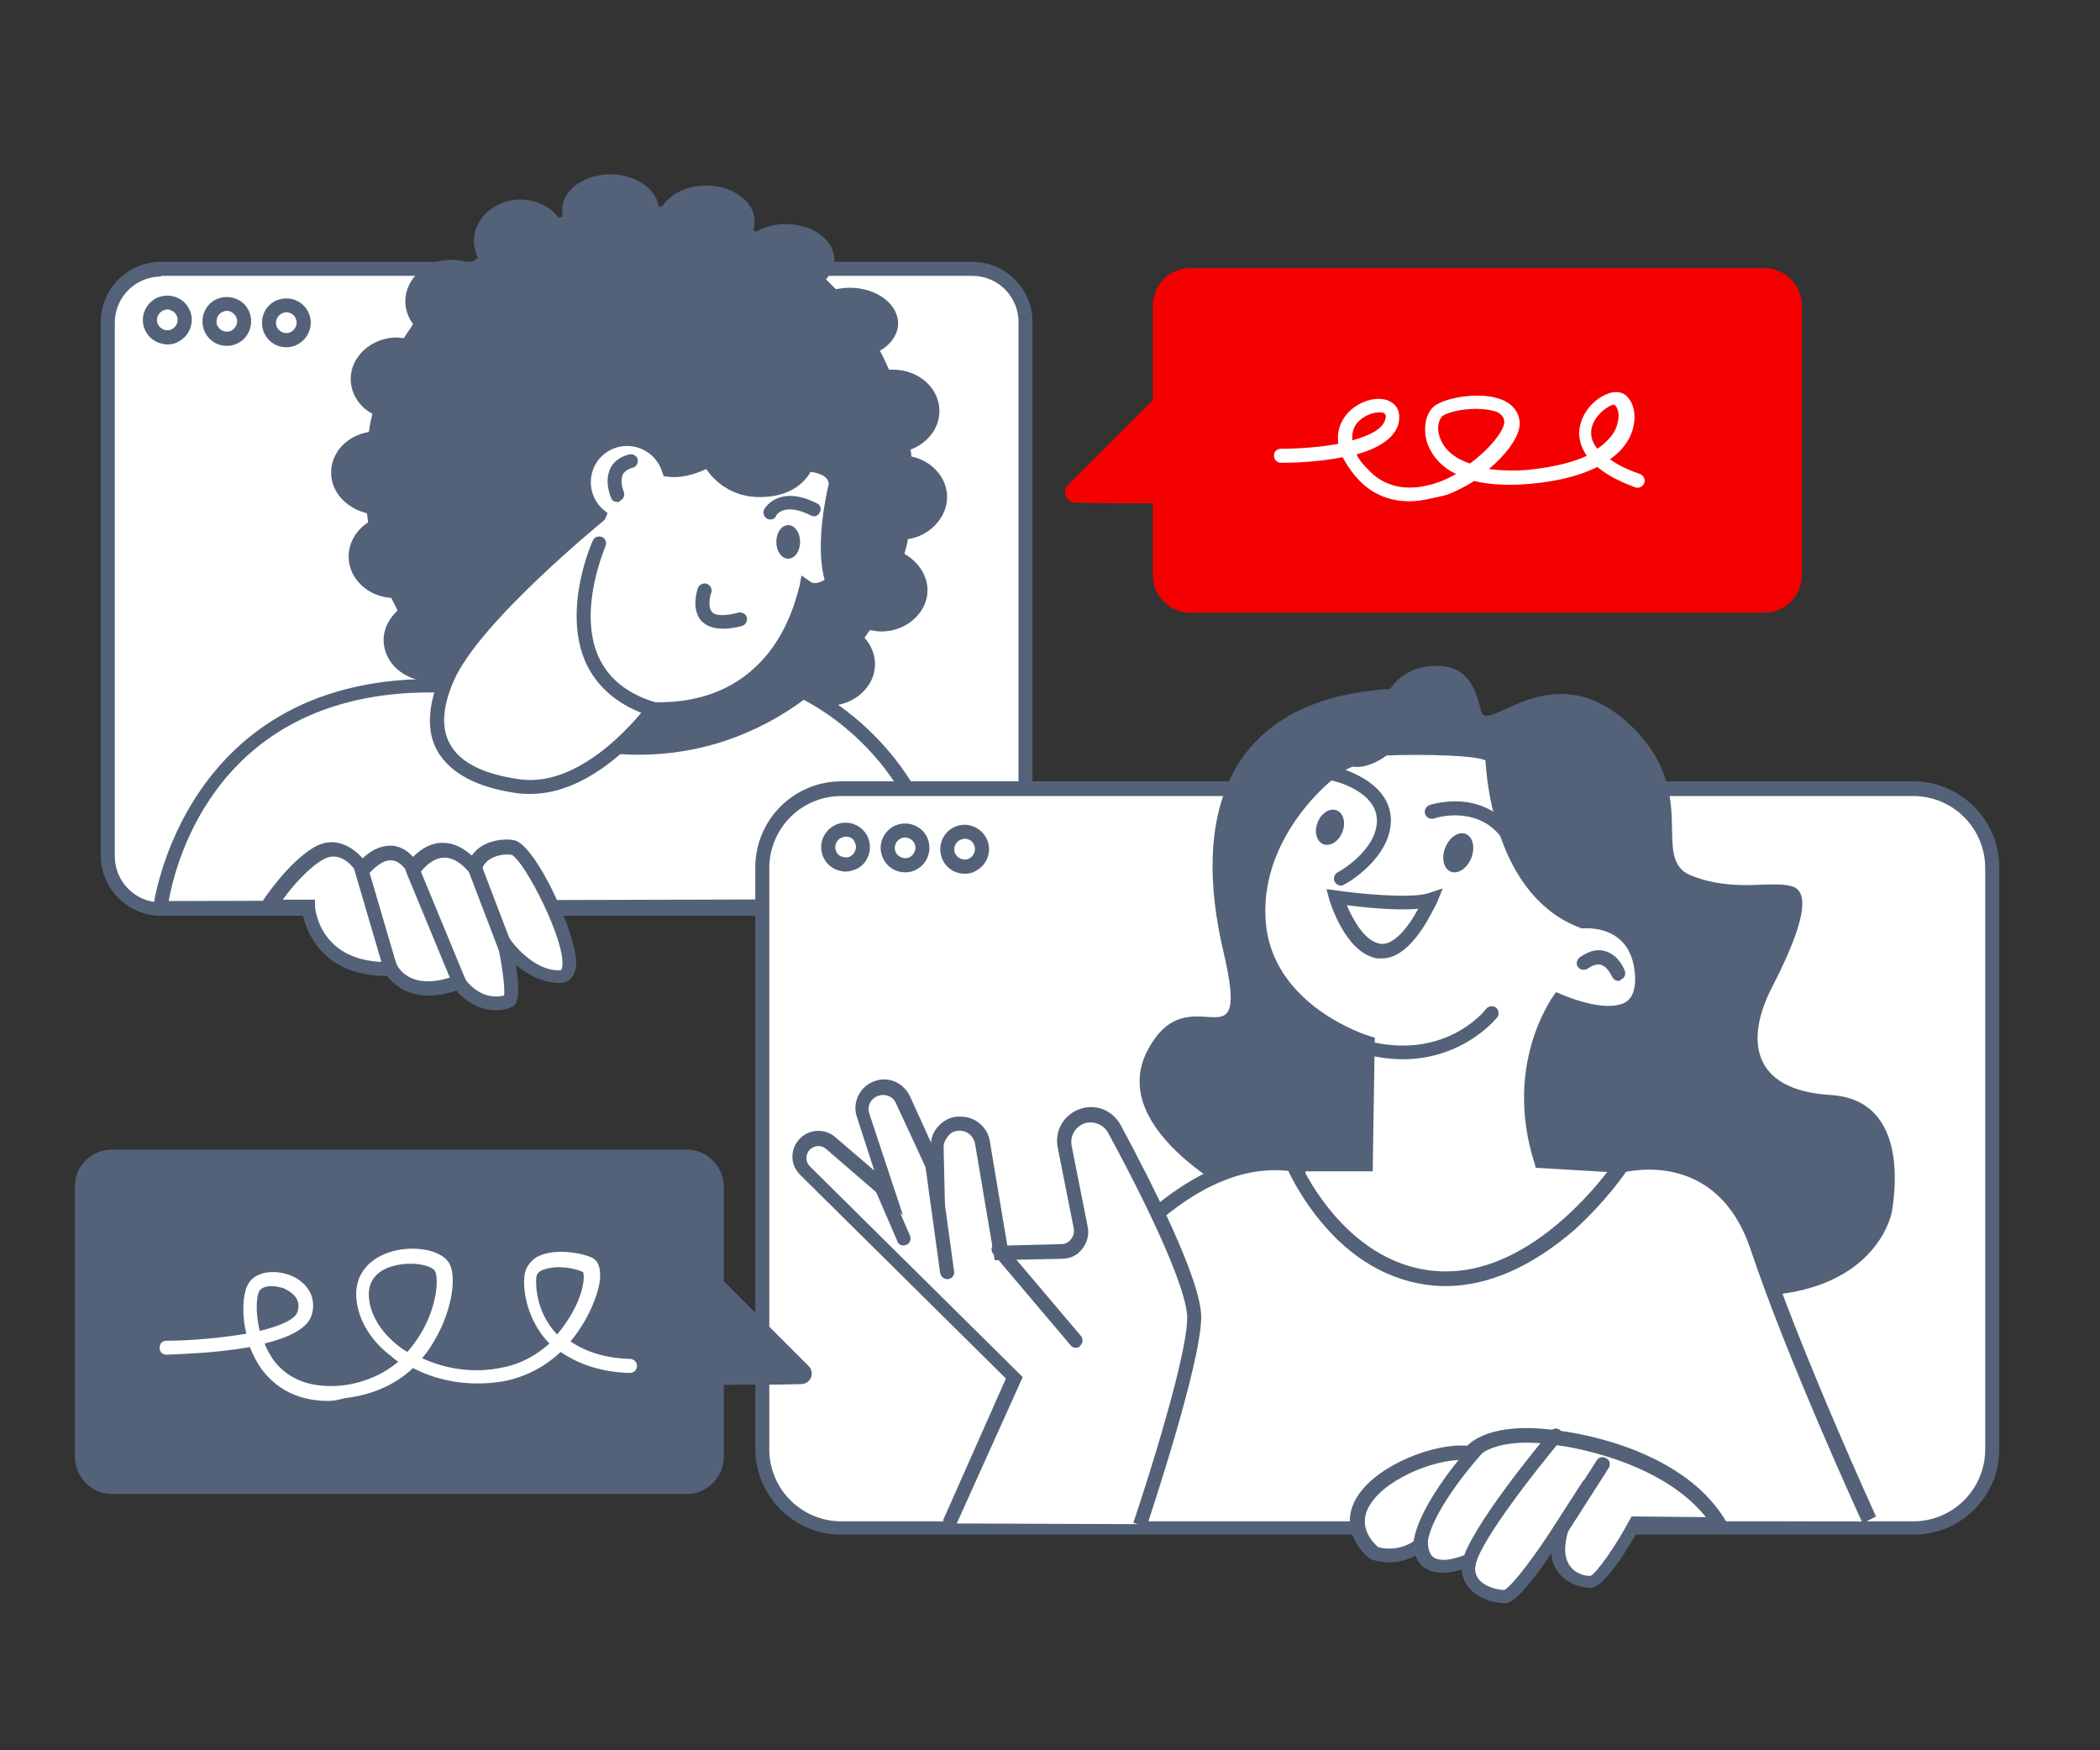 <?xml version="1.0" encoding="utf-8"?>
<!-- Generator: Adobe Illustrator 25.2.1, SVG Export Plug-In . SVG Version: 6.00 Build 0)  -->
<svg version="1.1" id="sv" xmlns="http://www.w3.org/2000/svg" xmlns:xlink="http://www.w3.org/1999/xlink" x="0px" y="0px"
	 viewBox="0 0 300 250" style="enable-background:new 0 0 300 250;" xml:space="preserve">
<rect x="0" y="0" width="300" height="250" fill="#333333" stroke="none"/>
<style type="text/css">
	.st0{fill:#FFFFFF;}
	.st1{fill:#536278;}
	.st2{fill:#F50000;}
</style>
<path class="st0" d="M138.9,129.8H23c-4.2,0-7.6-3.4-7.6-7.6V46c0-4.2,3.4-7.6,7.6-7.6h115.9c4.2,0,7.6,3.4,7.6,7.6v76.2
	C146.5,126.4,143.1,129.8,138.9,129.8z"/>
<path class="st1" d="M138.9,130.8H23c-4.7,0-8.6-3.8-8.6-8.6V46c0-4.7,3.8-8.6,8.6-8.6h115.9c4.7,0,8.6,3.8,8.6,8.6v76.2
	C147.5,126.9,143.6,130.8,138.9,130.8z M23,39.5c-3.6,0-6.6,2.9-6.6,6.6v76.2c0,3.6,2.9,6.6,6.6,6.6h115.9c3.6,0,6.6-2.9,6.6-6.6V46
	c0-3.6-2.9-6.6-6.6-6.6H23z"/>
<circle class="st0" cx="23.9" cy="45.7" r="2.5"/>
<path class="st1" d="M23.9,49.2c-0.4,0-0.7-0.1-1.1-0.2c-0.9-0.3-1.6-0.9-2-1.7c-0.9-1.7-0.2-3.8,1.5-4.7c0.8-0.4,1.8-0.5,2.7-0.2
	c0.9,0.3,1.6,0.9,2,1.7c0.9,1.7,0.2,3.8-1.5,4.7C25,49.1,24.4,49.2,23.9,49.2z M23.9,44.2c-0.2,0-0.5,0.1-0.7,0.2
	c-0.7,0.4-1,1.3-0.6,2c0.4,0.7,1.3,1,2,0.6c0.7-0.4,1-1.3,0.6-2c-0.2-0.4-0.5-0.6-0.9-0.7C24.2,44.2,24,44.2,23.9,44.2z"/>
<circle class="st0" cx="32.4" cy="45.9" r="2.5"/>
<path class="st1" d="M32.4,49.4c-1.3,0-2.5-0.7-3.1-1.9l0,0c-0.4-0.8-0.5-1.8-0.2-2.7c0.3-0.9,0.9-1.6,1.7-2
	c0.8-0.4,1.8-0.5,2.7-0.2c0.9,0.3,1.6,0.9,2,1.7c0.4,0.8,0.5,1.8,0.2,2.7c-0.3,0.9-0.9,1.6-1.7,2C33.5,49.3,32.9,49.4,32.4,49.4z
	 M32.4,44.4c-0.2,0-0.5,0.1-0.7,0.2c-0.4,0.2-0.6,0.5-0.7,0.9c-0.1,0.4-0.1,0.8,0.1,1.1l0,0c0.4,0.7,1.3,1,2,0.6
	c0.7-0.4,1-1.3,0.6-2C33.4,44.7,32.9,44.4,32.4,44.4z"/>
<circle class="st0" cx="40.9" cy="46.1" r="2.5"/>
<path class="st1" d="M40.9,49.6c-1.3,0-2.5-0.7-3.1-1.9c-0.4-0.8-0.5-1.8-0.2-2.7c0.3-0.9,0.9-1.6,1.7-2c0.8-0.4,1.8-0.5,2.7-0.2
	c0.9,0.3,1.6,0.9,2,1.7c0.9,1.7,0.2,3.8-1.5,4.7C42,49.5,41.4,49.6,40.9,49.6z M40.9,44.6c-0.2,0-0.5,0.1-0.7,0.2
	c-0.7,0.4-1,1.3-0.6,2c0.4,0.7,1.3,1,2,0.6c0.7-0.4,1-1.3,0.6-2C42,44.9,41.4,44.6,40.9,44.6z"/>
<path class="st0" d="M22.9,129.7c0,0,3.8-32.6,40-31.8s51.8,0.9,51.8,0.9s18.1,7.7,20.1,30.6L22.9,129.7z"/>
<path class="st1" d="M21.8,130.7l0.1-1.1c0-0.3,4.3-33.5,41.1-32.6c35.8,0.9,51.6,0.9,51.8,0.9h0.2l0.2,0.1
	c0.2,0.1,18.7,8.2,20.8,31.4l0.1,1.1L21.8,130.7z M61.5,98.9c-30.3,0-36.4,24.1-37.4,29.8l109.7-0.3c-2.3-20-17.5-27.7-19.3-28.6
	c-2,0-18-0.1-51.6-0.9C62.5,98.9,62,98.9,61.5,98.9z"/>
<path class="st0" d="M38.2,129.5h5.9c0,0,0.5,9.3,11.8,9c0,0,2.1,4.7,9.7,1.9c0,0,2.5,4.1,7,2.8c1.2-0.4-0.5-8.4-0.5-8.4
	s3.3,4.9,7.9,4.8s-4.3-18-6.8-18.4s-5.4,0.9-5.5,3c0,0-4.2-5.9-8.9,0c0,0-2.6-5.1-7.2,0.1c0,0-2.6-4.4-6.3-2.3
	C41.7,124,38.2,129.5,38.2,129.5z"/>
<path class="st1" d="M70.9,144.3c-2.6,0-4.6-1.5-5.7-2.8c-6.1,2-8.9-0.8-9.9-2.1c0,0,0,0,0,0c-9.4,0-11.6-6.5-12.1-9h-6.8l1-1.5
	c0.1-0.2,3.7-5.7,7.5-7.9c2.9-1.7,5.5,0,6.9,1.6c1.5-1.4,2.9-1.9,4.4-1.8c1.3,0.2,2.2,0.9,2.8,1.6c1.4-1.4,2.9-2.1,4.4-2
	c1.7,0,3.1,1,4,1.8c0.2-0.3,0.5-0.6,0.8-0.9c1.3-1.1,3.4-1.6,5.2-1.3c3.1,0.5,9.2,13.8,8.9,17.9c-0.2,2.3-1.8,2.5-2.3,2.5
	c-2.6,0-4.8-1.3-6.3-2.6c0.9,5.6-0.2,5.9-0.8,6.1C72.2,144.2,71.5,144.3,70.9,144.3z M66,139.1l0.4,0.7c0.1,0.1,2.1,3.2,5.6,2.4
	c0.2-1-0.3-4.5-0.9-7.3l-1.1-4.9l2.9,4.2c0,0,3.1,4.5,7.1,4.4c0.1,0,0.2,0,0.3-0.4c0.7-3.5-5.4-15.3-7.2-16.1
	c-1.2-0.2-2.7,0.2-3.5,0.9c-0.4,0.4-0.7,0.8-0.7,1.2l-0.1,2.9l-1.7-2.4c0,0-1.6-2.2-3.6-2.2c-1.2,0-2.4,0.7-3.6,2.3l-1,1.2l-0.7-1.4
	c0,0-0.8-1.5-2.1-1.7c-1.3-0.2-2.6,1-3.5,2l-0.9,1l-0.7-1.2c-0.2-0.4-2.2-3.5-4.9-1.9c-2.2,1.3-4.5,4-5.7,5.7H45l0,0.9
	c0,0.3,0.6,8.3,10.8,8l0.7,0l0.3,0.6c0.1,0.1,1.9,3.8,8.4,1.3L66,139.1z"/>
<g>
	<path class="st1" d="M55.9,139.5c-0.4,0-0.8-0.3-1-0.7l-4.2-14.3c-0.2-0.5,0.1-1.1,0.7-1.2c0.5-0.2,1.1,0.1,1.2,0.7l4.2,14.3
		c0.2,0.5-0.1,1.1-0.7,1.2C56.1,139.4,56,139.5,55.9,139.5z"/>
</g>
<g>
	<path class="st1" d="M65.6,141.3c-0.4,0-0.8-0.2-0.9-0.6L58,124.5c-0.2-0.5,0-1.1,0.5-1.3c0.5-0.2,1.1,0,1.3,0.5l6.7,16.2
		c0.2,0.5,0,1.1-0.5,1.3C65.8,141.3,65.7,141.3,65.6,141.3z"/>
</g>
<g>
	<path class="st1" d="M72.6,137.5c-0.4,0-0.8-0.2-0.9-0.6l-5-13.1c-0.2-0.5,0.1-1.1,0.6-1.3c0.5-0.2,1.1,0.1,1.3,0.6l5,13.1
		c0.2,0.5-0.1,1.1-0.6,1.3C72.8,137.5,72.7,137.5,72.6,137.5z"/>
</g>
<g>
	<path class="st1" d="M135.3,71c0-2.8-2.2-5.2-5.1-5.8c0-0.3-0.1-0.7-0.1-1c2.4-0.9,4.1-3,4.1-5.5c0-3.3-3-5.9-6.6-5.9
		c-0.2,0-0.4,0-0.6,0c-0.4-0.9-0.8-1.8-1.3-2.7c1.6-0.9,2.6-2.4,2.6-3.9c0-2.8-3.1-5.1-6.9-5.1c-0.7,0-1.4,0.1-2,0.2
		c-0.5-0.5-0.9-0.9-1.4-1.4c0.7-0.8,1.2-1.8,1.2-2.8c0-2.8-3.1-5.1-6.9-5.1c-1.6,0-3.1,0.4-4.3,1.1c-0.1-0.1-0.3-0.1-0.4-0.2
		c0.2-0.4,0.2-0.9,0.2-1.3c0-2.8-3.1-5.1-6.9-5.1c-2.8,0-5.2,1.2-6.3,3c-0.2,0-0.4,0-0.5,0c-0.4-2.6-3.3-4.6-6.9-4.6
		c-3.8,0-6.9,2.3-6.9,5.1c0,0.3,0,0.6,0.1,0.9c-0.2,0.1-0.4,0.1-0.6,0.2c-1.2-1.6-3.2-2.6-5.5-2.6c-3.6,0-6.6,2.7-6.6,5.9
		c0,0.9,0.2,1.7,0.6,2.4c-0.4,0.3-0.7,0.5-1.1,0.8c-0.8-0.3-1.7-0.5-2.7-0.5c-3.6,0-6.6,2.7-6.6,5.9c0,1.2,0.4,2.3,1.1,3.3
		c-0.4,0.7-0.9,1.3-1.3,2c-0.3,0-0.7-0.1-1-0.1c-3.6,0-6.6,2.7-6.6,5.9c0,2.1,1.2,4,3.1,5c-0.2,0.8-0.4,1.7-0.5,2.6
		c-3.1,0.5-5.4,2.9-5.4,5.8c0,2.8,2.2,5.1,5.1,5.8c0.1,0.4,0.1,0.8,0.2,1.3c-1.7,1.1-2.8,2.9-2.8,4.9c0,3.1,2.7,5.7,6.1,5.9
		c0.3,0.6,0.6,1.2,0.9,1.8c-1.2,1.1-2,2.6-2,4.2c0,3.3,3,5.9,6.6,5.9c1,0,1.9-0.2,2.7-0.5c7.1,6.8,16.6,11,27.2,11
		c8.9,0,17-3,23.6-7.9c1,0.6,2.2,0.9,3.5,0.9c3.6,0,6.6-2.7,6.6-5.9c0-1.5-0.6-2.8-1.5-3.8c0.3-0.4,0.5-0.8,0.8-1.1
		c0.5,0.1,1.1,0.2,1.6,0.2c3.6,0,6.6-2.7,6.6-5.9c0-2.2-1.4-4.1-3.3-5.2c0.2-0.7,0.4-1.4,0.5-2.1C132.7,76.6,135.3,74,135.3,71z"/>
</g>
<path class="st0" d="M119.4,69.2c0-2.8-4.2-2.9-4.2-2.9s-1.1,3.5-6.4,3.6c-5.3,0.1-7.5-4.3-7.5-4.3c-2.4,1.3-4.2,1.6-5.7,1.4
	c-0.8-2.5-3.1-4.3-5.9-4.3c-3.4,0-6.2,2.8-6.2,6.2c0,1.9,0.8,3.6,2.2,4.7l0,0.1c0,0-18,14.5-21.7,23.2c-3.7,8.6-0.1,13.9,10.2,15.4
	s19.2-11,19.2-11c19,0.6,21.9-17.4,21.9-17.4c1.5,1.1,3.7-0.6,3.7-0.6C117,78.2,119.4,69.2,119.4,69.2z"/>
<path class="st1" d="M75.8,113.4c-0.6,0-1.2,0-1.9-0.1c-5.8-0.8-9.6-2.9-11.4-6c-1.6-2.8-1.4-6.5,0.4-10.8
	c3.4-7.8,17.6-19.9,21.2-22.9c-1.1-1.3-1.7-2.9-1.7-4.6c0-4,3.2-7.2,7.2-7.2c2.9,0,5.5,1.7,6.6,4.4c1.3,0,2.8-0.4,4.5-1.3l0.9-0.5
	l0.5,0.9c0.1,0.2,2,3.8,6.6,3.7c4.5-0.1,5.4-2.8,5.5-2.9l0.2-0.7l0.7,0c1.8,0,5.1,0.9,5.1,3.9l0,0.3c0,0.1-2.2,8.7-0.5,13.4l0.3,0.7
	l-0.6,0.5c-0.8,0.6-2.2,1.3-3.6,1.2c-1,4-5.7,17.1-21.7,17.1c-0.2,0-0.3,0-0.5,0C92.1,104.4,84.7,113.4,75.8,113.4z M89.6,63.7
	c-2.9,0-5.2,2.3-5.2,5.2c0,1.5,0.7,3,1.8,3.9l0.6,0.5l-0.4,0.9l-0.2,0.2C86,74.6,68.4,88.9,64.8,97.3c-1.6,3.7-1.8,6.7-0.5,9
	c1.4,2.6,4.8,4.3,9.9,5c9.5,1.4,18.2-10.5,18.3-10.6l0.3-0.4l0.5,0c7.5,0.2,13.3-2.5,17.2-8c2.9-4.2,3.6-8.5,3.7-8.5l0.3-1.6
	l1.3,0.9c0.5,0.4,1.4,0.1,2-0.3c-1.4-5,0.3-12.5,0.6-13.7c-0.1-1.2-1.7-1.6-2.6-1.7c-0.7,1.2-2.5,3.5-7,3.6c-4.4,0.1-6.9-2.5-7.9-4
	c-2,0.9-3.8,1.3-5.5,1.1L94.8,68l-0.2-0.6C93.9,65.2,91.9,63.7,89.6,63.7z"/>
<g>
	<path class="st1" d="M93.3,102.3c-0.1,0-0.2,0-0.3,0c-4.5-1.4-7.6-4-9.3-7.6c-3.4-7.6,0.8-17.1,1-17.5c0.2-0.5,0.8-0.7,1.3-0.5
		c0.5,0.2,0.7,0.8,0.5,1.3c0,0.1-4,9.1-1,15.8c1.4,3.1,4.1,5.3,8.1,6.5c0.5,0.2,0.8,0.7,0.7,1.3C94.1,102,93.7,102.3,93.3,102.3z"/>
</g>
<g>
	<path class="st1" d="M88.2,71.7c-0.4,0-0.8-0.2-0.9-0.6c-0.1-0.2-1-2.4-0.1-4.2c0.3-0.7,1.1-1.6,2.7-2c0.5-0.1,1.1,0.2,1.2,0.7
		s-0.2,1.1-0.7,1.2c-0.7,0.2-1.1,0.5-1.4,0.9c-0.4,0.8-0.1,2.1,0.1,2.5c0.2,0.5,0,1.1-0.5,1.3C88.5,71.7,88.4,71.7,88.2,71.7z"/>
</g>
<g>
	<path class="st1" d="M110.1,74.2c-0.2,0-0.3,0-0.5-0.1c-0.5-0.3-0.7-0.9-0.4-1.4c0,0,2-3.6,7.5-0.8c0.5,0.2,0.7,0.8,0.4,1.3
		c-0.2,0.5-0.8,0.7-1.3,0.4c-3.8-1.9-4.9,0-4.9,0C110.8,74,110.4,74.2,110.1,74.2z"/>
</g>
<g>
	<path class="st1" d="M103.3,89.8c-1.4,0-2.4-0.4-3.1-1.1c-1.5-1.7-0.6-4.4-0.5-4.7c0.2-0.5,0.8-0.8,1.3-0.6
		c0.5,0.2,0.8,0.8,0.6,1.3c-0.2,0.5-0.5,2,0.1,2.7c0.5,0.6,1.9,0.6,3.8,0.1c0.5-0.1,1.1,0.2,1.2,0.7c0.1,0.5-0.2,1.1-0.7,1.2
		C105,89.7,104.1,89.8,103.3,89.8z"/>
</g>
<g>
	<ellipse class="st1" cx="112.6" cy="77.4" rx="1.7" ry="2.4"/>
</g>
<path class="st0" d="M273.4,218.2H120.2c-6.2,0-11.3-5.1-11.3-11.3v-83c0-6.2,5.1-11.3,11.3-11.3h153.1c6.2,0,11.3,5.1,11.3,11.3v83
	C284.7,213.2,279.6,218.2,273.4,218.2z"/>
<path class="st1" d="M273.4,219.2H120.2c-6.8,0-12.3-5.5-12.3-12.3v-83c0-6.8,5.5-12.3,12.3-12.3h153.1c6.8,0,12.3,5.5,12.3,12.3v83
	C285.7,213.7,280.1,219.2,273.4,219.2z M120.2,113.7c-5.7,0-10.3,4.6-10.3,10.3v83c0,5.7,4.6,10.3,10.3,10.3h153.1
	c5.7,0,10.3-4.6,10.3-10.3v-83c0-5.7-4.6-10.3-10.3-10.3H120.2z"/>
<g>
	<path class="st2" d="M252.1,38.3H170c-2.9,0-5.3,2.4-5.3,5.3v13.5l-12.1,12.1c-1,1-0.3,2.6,1.1,2.6c3.3,0.1,8.1,0.1,11,0.1v10.3
		c0,2.9,2.4,5.3,5.3,5.3h82.1c2.9,0,5.3-2.4,5.3-5.3V43.6C257.4,40.7,255,38.3,252.1,38.3z"/>
</g>
<g>
	<path class="st1" d="M16,164.2h82.1c2.9,0,5.3,2.4,5.3,5.3V183l12.1,12.1c1,1,0.3,2.6-1.1,2.6c-3.3,0.1-8.1,0.1-11,0.1v10.3
		c0,2.9-2.4,5.3-5.3,5.3H16c-2.9,0-5.3-2.4-5.3-5.3v-38.7C10.7,166.6,13,164.2,16,164.2z"/>
</g>
<g>
	<path class="st0" d="M201.3,71.6c-2.9,0-5.5-1.1-7.5-3.4c-0.9-1-1.5-2-2-2.9c-3.9,0.8-8,0.8-8.8,0.8c-0.6,0-1-0.5-1-1
		c0-0.6,0.4-1,1-1c2.4,0,5.4-0.2,8.2-0.7c-0.3-2,0.5-3.3,1-4c1.5-2,4.5-3,6.3-2.1c1.2,0.6,1.6,1.7,1.3,3.2c-0.6,2.2-3.1,3.6-6,4.4
		c0.3,0.7,0.8,1.3,1.5,2c3.2,3.6,7.4,3,10.4,1.9c0.8-0.3,1.6-0.7,2.3-1.1c-2.7-1.3-3.7-3.3-4.1-4.4c-0.7-2.2-0.2-4.6,1.3-5.5
		c2-1.2,7.2-2,10-0.4c1.2,0.7,1.9,1.8,1.9,3.1c0,1.8-1.8,4.3-4.4,6.5c1.7,0.2,3.6,0.3,5.7,0.1c3.7-0.4,6.4-1.1,8.3-2
		c-0.8-1.1-1-2.1-1.1-2.9c-0.1-2.6,1.7-4.9,3.7-5.8c1.2-0.6,2.3-0.5,3,0.1c1,0.9,1.6,2.7,0.9,5c-0.4,1.2-1.2,2.7-3.2,4.1
		c1.1,0.8,2.5,1.5,4.3,2.1c0.5,0.2,0.8,0.8,0.6,1.3c-0.2,0.5-0.8,0.8-1.3,0.6c-2.5-0.9-4.2-1.9-5.4-2.9c-2.2,1.1-5.2,2-9.5,2.4
		c-3.4,0.3-6.1,0.1-8.1-0.4c-1.3,0.8-2.6,1.5-4,2C204.5,71.2,202.9,71.6,201.3,71.6z M210.9,58.4c-1.9,0-3.9,0.4-4.8,1
		c-0.4,0.3-1,1.5-0.4,3.1c0.6,1.7,2.1,3,4.3,3.7c3-2.2,4.9-4.8,4.9-5.9c0-0.6-0.3-1-0.9-1.4C213.3,58.6,212.1,58.4,210.9,58.4z
		 M230.6,57.8c-0.6,0-2.4,1.1-3.1,2.9c-0.4,1.2-0.2,2.3,0.7,3.4c1.9-1.3,2.6-2.6,2.8-3.4C231.5,59.2,231.1,58.1,230.6,57.8
		C230.7,57.8,230.7,57.8,230.6,57.8z M197,58.9c-0.9,0-2.3,0.5-3.2,1.6c-0.5,0.7-0.7,1.5-0.6,2.4c2.5-0.7,4.3-1.6,4.7-3
		c0.2-0.7-0.1-0.8-0.2-0.9C197.5,58.9,197.2,58.9,197,58.9z"/>
</g>
<g>
	<path class="st0" d="M46.9,200.1c-5.1,0-7.9-2.4-9.5-4.5c-0.7-1-1.3-2.1-1.7-3.2c-4.9,0.9-10.2,1-11.9,1.1c-0.6,0-1-0.4-1-1
		c0-0.6,0.4-1,1-1c3.5,0,7.8-0.4,11.4-1c-0.7-2.8-0.5-5.5,0.1-6.8c0.9-2.1,3.8-2.4,6-1.6c2.3,0.8,4.1,3,3.2,5.8
		c-0.6,1.9-3.4,3.2-6.7,4c0.3,0.8,0.8,1.7,1.3,2.4c2.1,2.8,5.4,4,9.7,3.6c3.5-0.4,6.2-1.8,8.1-3.4c-0.3-0.2-0.6-0.4-0.9-0.7
		c-3.1-2.3-4.9-5.4-5.1-8.5c-0.2-3,1.5-5.3,4.6-6.4c3.3-1.1,7.3-0.5,8.6,1.4c1.1,1.7,0.6,5.7-1.1,9.4c-0.6,1.2-1.4,2.8-2.7,4.3
		c3.5,1.6,7.6,2.2,11.6,1.3c2.6-0.5,4.8-1.8,6.6-3.4c-0.1-0.1-0.2-0.2-0.3-0.3c-2.7-3-3.5-6.8-3.3-9.2c0.1-1.2,0.7-2.1,1.7-2.8
		c2.2-1.3,6-0.8,7.9,0c0.7,0.3,1.4,1.1,1.2,3.3c-0.3,2.2-1.7,5.7-4.2,8.7c2.2,1.5,5,2.4,8.5,2.5c0.6,0,1,0.5,1,1c0,0.6-0.5,1-1,1
		c-4-0.1-7.3-1.2-9.9-3c-2,1.9-4.6,3.4-7.7,4.1c-4.6,0.9-9.4,0.3-13.4-1.8c-2.2,2.1-5.4,3.8-9.7,4.3C48.2,200,47.5,200.1,46.9,200.1
		z M58.7,180.5c-0.9,0-1.8,0.1-2.8,0.4c-1.6,0.5-3.4,1.7-3.2,4.4c0.2,2.5,1.7,5,4.3,7c0.4,0.3,0.8,0.6,1.2,0.8
		c1.3-1.5,2.2-3,2.7-4.1c1.7-3.6,1.7-6.8,1.2-7.5C61.8,181,60.4,180.5,58.7,180.5z M79.8,181c-1,0-1.9,0.2-2.5,0.5
		c-0.5,0.3-0.7,0.6-0.7,1.2c-0.1,2,0.5,5.2,2.8,7.7c0.1,0.1,0.1,0.1,0.2,0.2c1.4-1.7,2.5-3.5,3.1-5.1c0.9-2.3,0.7-3.6,0.6-3.8
		C82.5,181.3,81.1,181,79.8,181z M38.8,183.7c-0.9,0-1.6,0.3-1.8,0.8c-0.4,0.8-0.5,3.1,0.1,5.6c2.9-0.7,5-1.6,5.4-2.7
		c0.7-2.2-1.4-3.1-2-3.4C39.8,183.8,39.3,183.7,38.8,183.7z"/>
</g>
<g>
	<path class="st1" d="M178.4,171.6c0,0-20.5-9.8-14.5-21.5c6-11.6,15.1,3.6,10.8-14.5c-4.2-18.1-0.4-35.7,23.9-37.2
		c0,0,1.8-3.2,6.4-3.3c4.6-0.1,5.8,3.1,6.6,6.5c0.8,3.4,10-8.3,20.9,1.6s2.9,19.5,9.2,21.9c6.2,2.4,11.2,0.6,14.3,1.5
		s0.9,7.1-2.8,14.3c-3.8,7.3-3.3,14.8,8.3,15.5c11.6,0.7,9,15,8.8,16.5s-3.1,11.8-19.6,12.2S178.4,171.6,178.4,171.6z"/>
</g>
<path class="st0" d="M136.6,216.2c0,0,21.8-51.9,47-49.8c25.2,2.1,47.8,0.3,47.8,0.3s14.3-4.1,19.6,11.6c5.3,15.7,16,39,16,39"/>
<path class="st1" d="M266.1,217.6c-0.1-0.2-10.8-23.5-16-39.1c-4.9-14.6-17.8-11.1-18.4-11l-0.2,0c-0.2,0-23,1.8-48-0.3
	c-24.2-2-45.8,48.7-46,49.2l-1.8-0.8c0.1-0.1,5.6-13.2,14.2-25.9c11.6-17.2,23.1-25.5,33.9-24.6c24.1,2,46,0.4,47.6,0.3
	c1.4-0.3,15.4-3.4,20.7,12.3c5.2,15.5,15.8,38.7,15.9,38.9L266.1,217.6z"/>
<path class="st0" d="M135.6,217.6l9.3-20.9L115,167.1c-1.1-1-1.1-2.8,0-3.8h0c1-1,2.6-1.1,3.7-0.1l8.3,7.1l-3.6-11.1
	c-0.5-1.6,0.3-3.3,1.9-3.9h0c1.5-0.5,3.1,0.2,3.8,1.6l5,10.8l-0.1-4.1c0-1.8,1.5-3.4,3.3-3.3h0c1.6,0,2.9,1.2,3.1,2.7l2.7,15.7
	l8.7-0.2c1.7,0,3-1.6,2.6-3.3l-2.3-11.6c-0.4-2,0.8-3.9,2.8-4.4h0c1.7-0.5,3.5,0.3,4.3,1.9c3.4,6.2,11.4,21.6,11.4,26.9
	c0,6.6-7.8,29.7-7.8,29.7"/>
<path class="st1" d="M136.5,218l-1.8-0.8l9-20.3l-29.4-29.1c-0.7-0.7-1.1-1.6-1.1-2.6c0-1,0.4-1.9,1.1-2.6c1.4-1.4,3.6-1.4,5-0.2
	l5.6,4.8l-2.5-7.7c-0.7-2.1,0.5-4.4,2.6-5.1c2-0.7,4.1,0.3,5,2.2l3,6.6c0.1-1,0.5-1.8,1.2-2.5c0.8-0.8,1.9-1.3,3.1-1.2
	c2,0,3.8,1.5,4.1,3.5l2.5,14.9l7.8-0.2c0.5,0,1-0.3,1.3-0.7c0.3-0.4,0.5-0.9,0.4-1.5l-2.3-11.6c-0.5-2.5,1-4.9,3.5-5.6
	c2.2-0.6,4.4,0.4,5.5,2.4c4.3,8,11.5,22.1,11.5,27.4c0,6.7-7.5,29-7.8,30l-1.9-0.6c0.1-0.2,7.7-22.9,7.7-29.3
	c0-3.5-4.2-13.3-11.3-26.4c-0.6-1.1-1.9-1.7-3.2-1.4c-1.4,0.4-2.3,1.8-2,3.3l2.3,11.6c0.2,1.1-0.1,2.2-0.8,3.1
	c-0.7,0.9-1.7,1.4-2.9,1.4l-9.6,0.2l-2.8-16.6c-0.2-1.1-1.1-1.9-2.2-1.9c-0.6,0-1.2,0.2-1.6,0.7s-0.7,1-0.7,1.6l0.2,8.9l-7-15.1
	c-0.4-1-1.5-1.4-2.5-1.1c-1.1,0.4-1.7,1.5-1.3,2.6l4.8,14.5l-11-9.5c-0.7-0.6-1.7-0.5-2.3,0.1c-0.3,0.3-0.5,0.7-0.5,1.2
	s0.2,0.9,0.5,1.2l30.4,30.1L136.5,218z"/>
<path class="st0" d="M196.4,221.8c0,0-4.4-3.3-1.5-7.7c2.9-4.4,11.1-7.2,15.2-6.6c0,0,2.4-3.8,12.9-2.1c0,0,16.2,1.9,22.6,12.2
	l-11.9-0.1c0,0-4.7,8.5-6.5,8.5c-1.7,0-6.2-1.3-4-8c0,0-6.5,10-8.2,10c-1.7,0-6.2-1.2-5-5.3c0,0-6.7,3.2-7.1-2.1
	C202.9,220.6,200.2,222.9,196.4,221.8z"/>
<path class="st1" d="M215,229c-1.2,0-3.9-0.5-5.3-2.4c-0.4-0.5-0.8-1.3-0.9-2.4c-1.4,0.4-3.5,0.8-5-0.1c-0.6-0.3-1.2-0.9-1.6-1.9
	c-1.3,0.7-3.4,1.4-6.1,0.6l-0.2-0.1l-0.2-0.1c-1.8-1.3-4.4-4.9-1.7-9c2.9-4.4,10.9-7.5,15.6-7.1c1.1-1.1,4.6-3.5,13.5-2.1
	c0.6,0.1,16.8,2,23.3,12.6l1,1.5l-13.2-0.2c-2.3,4-5.2,8.5-7,8.5c-1.3,0-3.3-0.6-4.6-2.2c-0.6-0.8-0.9-1.7-1-2.7
	C218.4,226.7,216.2,229,215,229z M214.9,227L214.9,227L214.9,227z M211.5,220.9l-0.6,2.1c-0.3,1-0.2,1.8,0.3,2.5
	c0.9,1.2,2.8,1.6,3.7,1.6c1.1-0.5,4.7-5.3,7.4-9.6l4-6.2l-2.2,7.1c-0.7,2.3-0.7,4.1,0.2,5.3c0.8,1.1,2.1,1.4,2.9,1.4
	c0.9-0.4,3.7-4.4,5.6-8l0.3-0.5l10.6,0.1c-6.7-8.4-20.7-10.2-20.8-10.2c-9.5-1.6-11.9,1.7-11.9,1.7l-0.4,0.5l-0.6-0.1
	c-4-0.6-11.7,2.3-14.2,6.2c-2.1,3.2,0.4,5.6,1.1,6.2c3.2,0.8,5.4-1.1,5.4-1.1l1.5-1.3l0.2,2c0.1,1.4,0.7,1.8,0.9,1.9
	c1.3,0.8,4-0.2,4.8-0.6L211.5,220.9z M227.1,225L227.1,225L227.1,225z"/>
<g>
	<path class="st1" d="M202.9,221.6c0,0-0.1,0-0.1,0c-0.5-0.1-0.9-0.6-0.9-1.1c0.6-5.7,8.2-14,8.5-14.4c0.4-0.4,1-0.4,1.4-0.1
		c0.4,0.4,0.4,1,0.1,1.4c-0.1,0.1-7.5,8.2-8,13.2C203.8,221.2,203.4,221.6,202.9,221.6z"/>
</g>
<g>
	<path class="st1" d="M209.9,224.3c-0.1,0-0.1,0-0.2,0c-0.5-0.1-0.9-0.6-0.8-1.2c0.9-4.6,11.4-17.3,12.6-18.7c0.4-0.4,1-0.5,1.4-0.1
		c0.4,0.4,0.5,1,0.1,1.4c-3.2,3.8-11.5,14.3-12.2,17.8C210.8,224,210.4,224.3,209.9,224.3z"/>
</g>
<g>
	<path class="st1" d="M221.8,221.3c-0.2,0-0.4-0.1-0.5-0.2c-0.5-0.3-0.6-0.9-0.3-1.4l7.1-11.1c0.3-0.5,0.9-0.6,1.4-0.3
		c0.5,0.3,0.6,0.9,0.3,1.4l-7.1,11.1C222.5,221.1,222.1,221.3,221.8,221.3z"/>
</g>
<g>
	<path class="st1" d="M153.7,192.5c-0.3,0-0.6-0.1-0.8-0.4l-11-13c-0.4-0.4-0.3-1.1,0.1-1.4c0.4-0.4,1.1-0.3,1.4,0.1l11,13
		c0.4,0.4,0.3,1.1-0.1,1.4C154.2,192.5,153.9,192.5,153.7,192.5z"/>
</g>
<g>
	<path class="st1" d="M135.3,182.7c-0.5,0-0.9-0.4-1-0.9l-2.3-16.7c-0.1-0.5,0.3-1.1,0.9-1.1c0.5-0.1,1.1,0.3,1.1,0.9l2.3,16.7
		c0.1,0.5-0.3,1.1-0.9,1.1C135.4,182.7,135.4,182.7,135.3,182.7z"/>
</g>
<g>
	<path class="st1" d="M129.1,177.9c-0.4,0-0.8-0.2-0.9-0.6l-3.8-8.8c-0.2-0.5,0-1.1,0.5-1.3c0.5-0.2,1.1,0,1.3,0.5l3.8,8.8
		c0.2,0.5,0,1.1-0.5,1.3C129.4,177.8,129.3,177.9,129.1,177.9z"/>
</g>
<path class="st0" d="M213.1,108.3c0,0,0.4,18.9,12.9,23.5c0,0,8.3-0.9,8.5,8c0.3,8.9-12,3.3-12,3.3s-6.8,9.2-2.5,22.8l11.3,0.7
	c0,0-10.9,16.4-25.4,16c-14.5-0.4-21.2-16-21.2-16h10.3l0.3-17.4c0,0-14.9-4.3-15.7-17.6c-0.8-13.3,11.8-23.3,13.7-22.9
	c1.8,0.4,4.3-1.6,4.3-1.6S211.6,106.6,213.1,108.3z"/>
<path class="st1" d="M206.5,183.7c-0.2,0-0.4,0-0.5,0c-6.2-0.2-12-3.1-16.7-8.5c-3.5-4-5.3-8-5.3-8.1l-0.6-1.4h10.8l0.2-15.6
	c-3.1-1.1-14.9-6.2-15.6-18.3c-0.5-9,4.8-16.9,10-21.3c1.3-1.1,3.6-2.9,4.9-2.6c1,0.2,2.7-0.7,3.5-1.4l0.3-0.2l0.3,0
	c4.3-0.2,14.5-0.3,16.2,1.5l0.3,0.3l0,0.4c0,0.2,0.5,18.1,12,22.5c0.9-0.1,4.1-0.1,6.5,2.1c1.8,1.6,2.8,3.9,2.9,6.9
	c0.1,2.4-0.7,4.1-2.2,5.1c-3.1,2-8.3,0.3-10.4-0.6c-1.3,2.2-5.2,10-2.1,20.5l12.4,0.7l-1,1.5c-0.1,0.2-2.9,4.3-7.4,8.4
	C218.9,180.9,212.6,183.7,206.5,183.7z M186.5,167.6c2,3.7,8.4,13.7,19.6,14c0.2,0,0.3,0,0.5,0c11,0,20-10.3,23-14.2l-10.2-0.6
	l-0.2-0.7c-4.4-13.9,2.4-23.3,2.6-23.7l0.5-0.7l0.7,0.3c1.8,0.8,6.9,2.6,9.3,1.1c0.9-0.6,1.3-1.7,1.3-3.4c-0.1-2.4-0.8-4.3-2.2-5.5
	c-2.1-1.9-5.2-1.6-5.3-1.6l-0.2,0l-0.2-0.1c-5.4-2-9.5-6.9-11.7-14.1c-1.4-4.4-1.7-8.4-1.8-9.8c-1.6-0.7-8.2-0.9-14.1-0.7
	c-0.8,0.6-2.9,1.9-4.8,1.6c-1.9,0.3-13.3,9.4-12.5,21.8c0.7,12.4,14.8,16.7,14.9,16.7l0.7,0.2l-0.3,19.1H186.5z"/>
<g>
	<path class="st1" d="M200.4,151.3c-1.9,0-3.9-0.3-6.2-0.9c-0.5-0.2-0.8-0.7-0.7-1.2c0.2-0.5,0.7-0.8,1.2-0.7
		c11.5,3.3,17.4-4.1,17.6-4.4c0.3-0.4,1-0.5,1.4-0.2c0.4,0.3,0.5,1,0.2,1.4C213.9,145.3,209.2,151.3,200.4,151.3z"/>
</g>
<g>
	<path class="st1" d="M215.2,119.9c-0.3,0-0.6-0.1-0.8-0.4c-3.5-4.5-9.3-2.7-9.5-2.6c-0.5,0.2-1.1-0.1-1.3-0.6
		c-0.2-0.5,0.1-1.1,0.6-1.3c0.3-0.1,7.3-2.4,11.7,3.3c0.3,0.4,0.3,1.1-0.2,1.4C215.7,119.8,215.5,119.9,215.2,119.9z"/>
</g>
<g>
	<path class="st1" d="M191.6,126.5c-0.4,0-0.7-0.2-0.9-0.5c-0.3-0.5-0.1-1.1,0.4-1.4c0.1,0,5.7-3.2,5.6-7.5
		c-0.1-4.2-6.3-5.6-6.4-5.6c-0.5-0.1-0.9-0.7-0.8-1.2c0.1-0.5,0.7-0.9,1.2-0.8c0.3,0.1,7.8,1.8,8,7.5c0.1,5.5-6.3,9.2-6.6,9.3
		C191.9,126.4,191.8,126.5,191.6,126.5z"/>
</g>
<path class="st0" d="M190.9,128.1c0,0,10,1.5,13.4,0.4c0,0-3.3,7.9-7.3,7.3S190.9,128.1,190.9,128.1z"/>
<path class="st1" d="M197.4,136.9c-0.2,0-0.4,0-0.6,0c-4.6-0.7-6.8-8.1-6.9-8.4l-0.4-1.5l1.5,0.2c2.7,0.4,10.3,1.2,13,0.4l2.1-0.7
	l-0.8,2C204.8,129.7,201.8,136.9,197.4,136.9z M192.4,129.3c0.9,2.1,2.6,5.2,4.8,5.5c2,0.3,4.2-2.7,5.4-5
	C199.4,130.1,194.8,129.6,192.4,129.3z"/>
<g>
	<ellipse transform="matrix(0.368 -0.93 0.93 0.368 18.172 270.726)" class="st1" cx="208.4" cy="122" rx="2.9" ry="2"/>
</g>
<g>
	
		<ellipse transform="matrix(0.368 -0.93 0.93 0.368 10.024 251.419)" class="st1" cx="190.1" cy="118.3" rx="2.6" ry="1.9"/>
</g>
<g>
	<path class="st1" d="M231.2,140.1c-0.4,0-0.7-0.2-0.9-0.6c-0.5-1-1-1.5-1.6-1.7c-0.9-0.2-1.8,0.5-1.8,0.5c-0.4,0.3-1.1,0.3-1.4-0.1
		c-0.4-0.4-0.3-1,0.1-1.4c0.2-0.1,1.7-1.4,3.5-1c1.3,0.3,2.3,1.2,3,2.8c0.2,0.5,0,1.1-0.5,1.3C231.4,140.1,231.3,140.1,231.2,140.1z
		"/>
</g>
<circle class="st0" cx="120.8" cy="121" r="2.5"/>
<path class="st1" d="M120.8,124.5c-0.4,0-0.7-0.1-1.1-0.2c-0.9-0.3-1.6-0.9-2-1.7c-0.9-1.7-0.2-3.8,1.5-4.7c1.7-0.9,3.8-0.2,4.7,1.5
	c0.4,0.8,0.5,1.8,0.2,2.7c-0.3,0.9-0.9,1.6-1.7,2C121.9,124.3,121.3,124.5,120.8,124.5z M120.8,119.5c-0.2,0-0.5,0.1-0.7,0.2
	c-0.7,0.4-1,1.3-0.6,2v0c0.2,0.4,0.5,0.6,0.9,0.7c0.4,0.1,0.8,0.1,1.1-0.1c0.7-0.4,1-1.3,0.6-2C121.9,119.7,121.3,119.5,120.8,119.5
	z"/>
<circle class="st0" cx="129.3" cy="121.1" r="2.5"/>
<path class="st1" d="M129.3,124.6c-1.3,0-2.5-0.7-3.1-1.9l0,0c-0.9-1.7-0.2-3.8,1.5-4.7c0.8-0.4,1.8-0.5,2.7-0.2
	c0.9,0.3,1.6,0.9,2,1.7c0.4,0.8,0.5,1.8,0.2,2.7c-0.3,0.9-0.9,1.6-1.7,2C130.4,124.5,129.8,124.6,129.3,124.6z M128,121.8
	c0.4,0.7,1.3,1,2,0.6c0.7-0.4,1-1.3,0.6-2c-0.4-0.7-1.3-1-2-0.6C127.9,120.2,127.6,121.1,128,121.8L128,121.8z"/>
<circle class="st0" cx="137.8" cy="121.3" r="2.5"/>
<path class="st1" d="M137.8,124.8c-1.3,0-2.5-0.7-3.1-1.9c-0.4-0.8-0.5-1.8-0.2-2.7c0.3-0.9,0.9-1.6,1.7-2c1.7-0.9,3.8-0.2,4.7,1.5
	c0.9,1.7,0.2,3.8-1.5,4.7C138.9,124.7,138.4,124.8,137.8,124.8z M137.8,119.8c-0.2,0-0.5,0.1-0.7,0.2c-0.7,0.4-1,1.3-0.6,2
	c0.4,0.7,1.3,1,2,0.6c0.7-0.4,1-1.3,0.6-2C138.9,120.1,138.4,119.8,137.8,119.8z"/>
</svg>